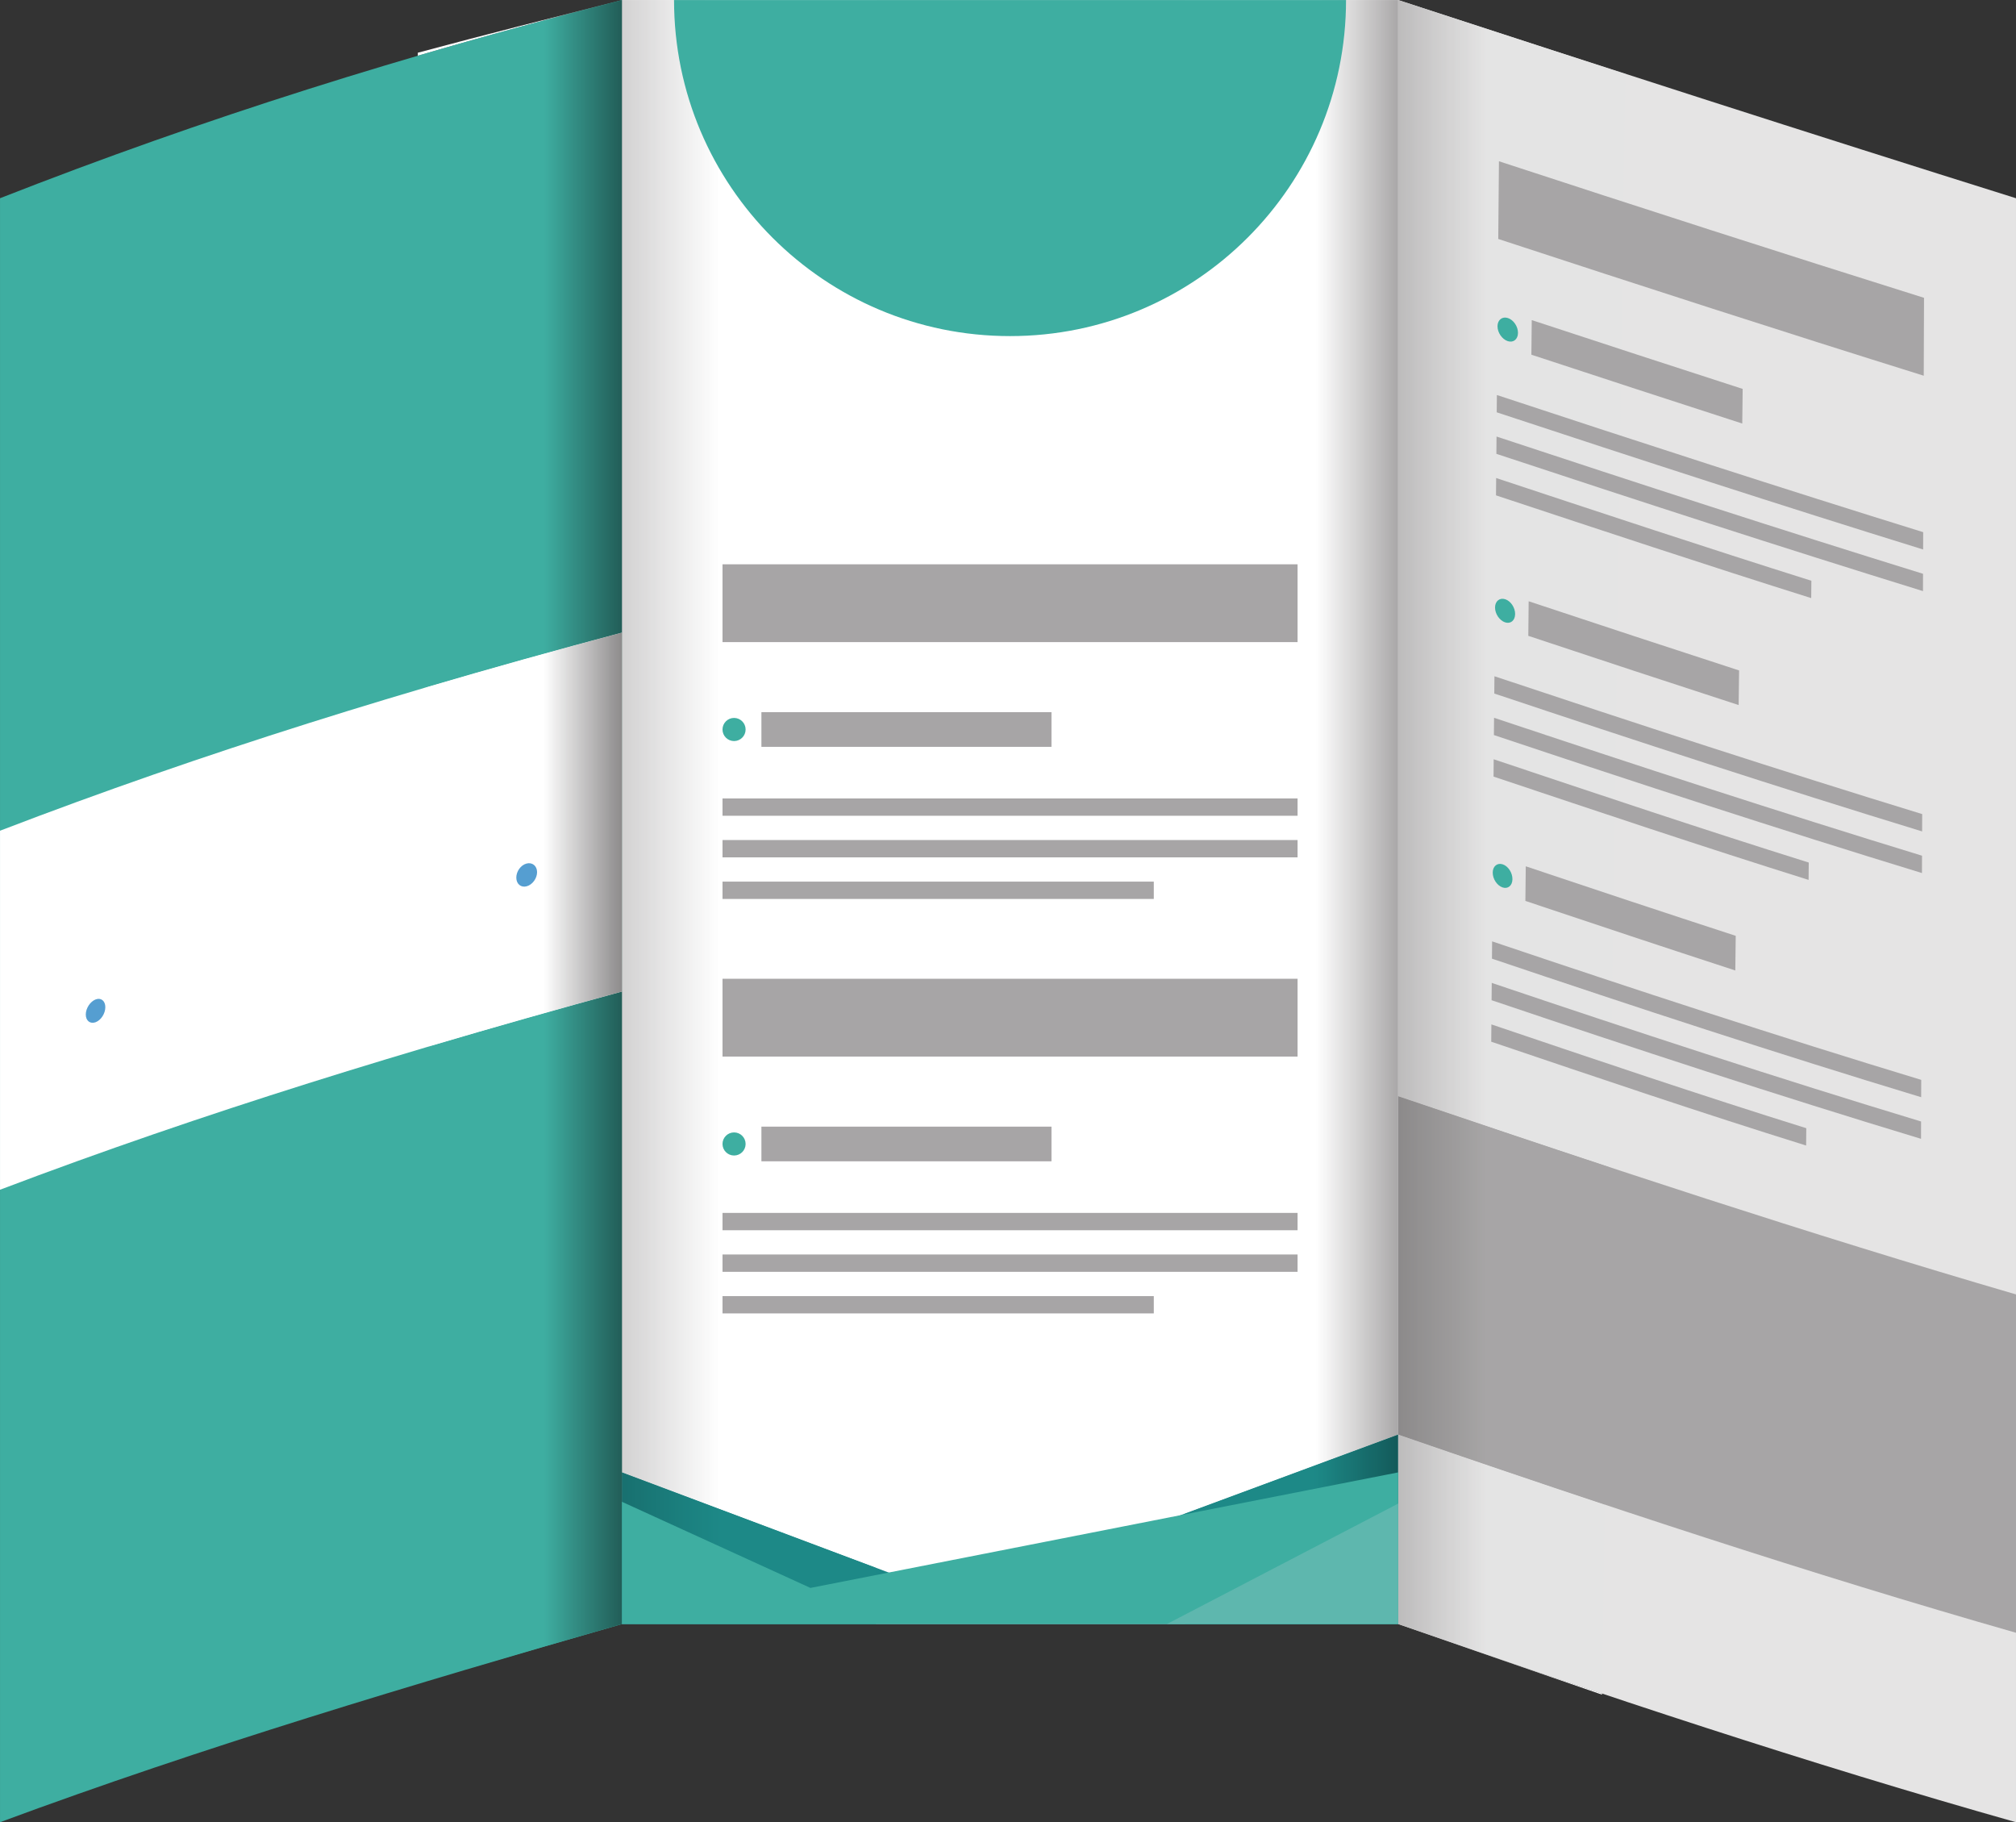 <?xml version="1.0" encoding="UTF-8"?><svg xmlns="http://www.w3.org/2000/svg" xmlns:xlink="http://www.w3.org/1999/xlink" height="1586.3" preserveAspectRatio="xMidYMid meet" version="1.0" viewBox="183.0 267.5 1755.3 1586.3" width="1755.3" zoomAndPan="magnify"><rect x="183.0" y="267.5" width="1755.3" height="1586.3" fill="#333333" stroke="none"/><defs><clipPath id="a"><path d="M 1214 267 L 1401 267 L 1401 1586 L 1214 1586 Z M 1214 267"/></clipPath><clipPath id="b"><path d="M 1214.852 1585.051 L 1214.852 267.539 L 1400.398 267.539 L 1400.398 1516.328 L 1214.852 1585.051"/></clipPath><clipPath id="c"><path d="M 1214.859 1585.047 L 1214.859 267.531 L 1400.406 267.531 L 1400.406 1516.328 L 1214.859 1585.047"/></clipPath><clipPath id="e"><path d="M 1214 1516 L 1401 1516 L 1401 1682 L 1214 1682 Z M 1214 1516"/></clipPath><clipPath id="f"><path d="M 1400.398 1681.262 L 1214.852 1681.262 L 1214.852 1585.051 L 1400.398 1516.328 L 1400.398 1681.262"/></clipPath><clipPath id="g"><path d="M 1400.398 1681.262 L 1214.852 1681.262 L 1214.852 1585.051 L 1400.398 1516.328 L 1400.398 1681.262"/></clipPath><clipPath id="i"><path d="M 724 267 L 946 267 L 946 1633 L 724 1633 Z M 724 267"/></clipPath><clipPath id="j"><path d="M 945.57 1632.238 L 724.676 1549.32 C 724.676 1122.051 724.676 694.801 724.676 267.539 L 945.57 267.539 L 945.57 1632.238"/></clipPath><clipPath id="k"><path d="M 945.574 1632.238 L 724.68 1549.316 C 724.68 1122.047 724.68 694.801 724.68 267.531 L 945.574 267.531 L 945.574 1632.238"/></clipPath><clipPath id="m"><path d="M 724 1549 L 946 1549 L 946 1682 L 724 1682 Z M 724 1549"/></clipPath><clipPath id="n"><path d="M 945.57 1681.262 L 724.676 1681.262 C 724.676 1637.281 724.676 1593.289 724.676 1549.32 L 945.57 1632.238 L 945.57 1681.262"/></clipPath><clipPath id="o"><path d="M 945.57 1681.262 L 724.676 1681.262 C 724.676 1637.281 724.676 1593.289 724.676 1549.32 L 945.57 1632.238 L 945.57 1681.262"/></clipPath><clipPath id="q"><path d="M 1400 267 L 1578 267 L 1578 1743 L 1400 1743 Z M 1400 267"/></clipPath><clipPath id="r"><path d="M 1577.852 1742.719 C 1520.262 1722.941 1462.762 1702.898 1405.23 1682.93 C 1462.75 1702.879 1520.262 1722.57 1577.859 1741.801 C 1577.859 1742.109 1577.859 1742.398 1577.852 1742.719 M 1405.352 269.16 C 1403.699 268.621 1402.051 268.078 1400.398 267.539 C 1402.051 268.078 1403.699 268.621 1405.352 269.16"/></clipPath><clipPath id="s"><path d="M 1577.855 1742.719 C 1520.266 1722.938 1462.766 1702.898 1405.23 1682.93 C 1462.754 1702.879 1520.266 1722.566 1577.867 1741.801 C 1577.867 1742.109 1577.867 1742.398 1577.855 1742.719 M 1405.355 269.148 C 1403.707 268.613 1402.059 268.066 1400.406 267.531 C 1402.059 268.066 1403.707 268.613 1405.355 269.148"/></clipPath><clipPath id="u"><path d="M 1400 267 L 1599 267 L 1599 1742 L 1400 1742 Z M 1400 267"/></clipPath><clipPath id="v"><path d="M 1577.859 1741.801 C 1520.262 1722.57 1462.75 1702.879 1405.23 1682.93 C 1403.621 1682.379 1402.012 1681.82 1400.398 1681.262 C 1400.398 1626.289 1400.398 1571.289 1400.398 1516.328 C 1460.32 1536.949 1520.219 1557.34 1580.238 1577.281 C 1579.449 1632.102 1578.66 1686.969 1577.859 1741.801 M 1584.461 1283.539 C 1523.051 1263.27 1461.719 1242.629 1400.398 1221.801 C 1400.398 903.719 1400.398 585.621 1400.398 267.539 C 1402.051 268.078 1403.699 268.621 1405.352 269.16 C 1469.609 290.121 1533.859 311.09 1598.148 331.961 C 1593.578 649.148 1589.02 966.352 1584.461 1283.539"/></clipPath><clipPath id="w"><path d="M 1577.867 1741.801 C 1520.266 1722.566 1462.754 1702.879 1405.23 1682.93 C 1403.629 1682.379 1402.012 1681.82 1400.406 1681.258 C 1400.406 1626.289 1400.406 1571.289 1400.406 1516.328 C 1460.332 1536.949 1520.23 1557.336 1580.246 1577.277 C 1579.461 1632.098 1578.664 1686.969 1577.867 1741.801 M 1584.465 1283.539 C 1523.051 1263.266 1461.73 1242.629 1400.406 1221.797 C 1400.406 903.719 1400.406 585.613 1400.406 267.531 C 1402.059 268.066 1403.707 268.613 1405.355 269.148 C 1469.613 290.105 1533.859 311.086 1598.152 331.949 C 1593.59 649.145 1589.027 966.348 1584.465 1283.539"/></clipPath><clipPath id="y"><path d="M 1400 1221 L 1585 1221 L 1585 1578 L 1400 1578 Z M 1400 1221"/></clipPath><clipPath id="z"><path d="M 1580.238 1577.281 C 1520.219 1557.34 1460.32 1536.949 1400.398 1516.328 C 1400.398 1418.129 1400.398 1319.988 1400.398 1221.801 C 1461.719 1242.629 1523.051 1263.27 1584.461 1283.539 C 1583.059 1381.469 1581.648 1479.352 1580.238 1577.281"/></clipPath><clipPath id="A"><path d="M 1580.238 1577.281 C 1520.219 1557.34 1460.32 1536.949 1400.398 1516.328 C 1400.398 1418.129 1400.398 1319.988 1400.398 1221.801 C 1461.719 1242.629 1523.051 1263.27 1584.461 1283.539 C 1583.059 1381.469 1581.648 1479.352 1580.238 1577.281"/></clipPath><clipPath id="C"><path d="M 546 267 L 725 267 L 725 1689 L 546 1689 Z M 546 267"/></clipPath><clipPath id="D"><path d="M 698.801 1688.73 C 707.352 1686.25 715.902 1683.781 724.457 1681.309 C 724.457 1497.781 724.449 1314.262 724.445 1130.73 C 724.445 1122.789 724.441 1114.859 724.441 1106.93 C 724.441 1058.148 724.438 1009.391 724.438 960.609 C 724.438 913.129 724.438 865.672 724.438 818.191 C 724.426 634.672 724.418 451.141 724.418 267.609 C 664.391 282.828 605.312 298.891 546.828 316.02 C 546.816 315.129 546.805 314.281 546.793 313.391 C 605.859 297.5 665.168 282.59 724.465 267.59 L 724.465 1681.262 L 724.676 1681.262 C 716.051 1683.75 707.43 1686.238 698.801 1688.73"/></clipPath><clipPath id="E"><path d="M 698.801 1688.73 C 707.348 1686.25 715.898 1683.781 724.453 1681.312 C 724.453 1497.781 724.449 1314.262 724.441 1130.73 C 724.441 1122.793 724.441 1114.863 724.441 1106.934 C 724.438 1058.152 724.438 1009.395 724.434 960.609 C 724.434 913.133 724.434 865.672 724.434 818.195 C 724.422 634.668 724.414 451.137 724.414 267.609 C 664.387 282.832 605.309 298.895 546.828 316.027 C 546.812 315.129 546.805 314.289 546.793 313.391 C 605.859 297.508 665.164 282.605 724.465 267.598 L 724.465 1681.262 L 724.676 1681.262 C 716.051 1683.75 707.426 1686.242 698.801 1688.73"/></clipPath><clipPath id="G"><path d="M 724 267 L 725 267 L 725 1682 L 724 1682 Z M 724 267"/></clipPath><clipPath id="H"><path d="M 724.465 1681.262 L 724.465 267.59 C 724.535 267.57 724.605 267.559 724.676 267.539 L 724.676 1549.32 L 724.465 1549.238 L 724.465 1681.262"/></clipPath><clipPath id="I"><path d="M 724.469 1681.258 L 724.469 267.59 C 724.535 267.566 724.609 267.555 724.68 267.531 L 724.68 1549.316 L 724.469 1549.238 L 724.469 1681.258"/></clipPath><clipPath id="K"><path d="M 724 1549 L 725 1549 L 725 1682 L 724 1682 Z M 724 1549"/></clipPath><clipPath id="L"><path d="M 724.676 1681.262 L 724.465 1681.262 L 724.465 1549.238 L 724.676 1549.32 L 724.676 1681.262"/></clipPath><clipPath id="M"><path d="M 724.676 1681.262 L 724.465 1681.262 L 724.465 1549.238 L 724.676 1549.32 L 724.676 1681.262"/></clipPath><clipPath id="O"><path d="M 546 267 L 725 267 L 725 1728 L 546 1728 Z M 546 267"/></clipPath><clipPath id="P"><path d="M 565.277 1727.191 C 562.852 1544.141 560.453 1361.051 558.066 1177.988 C 613.188 1161.68 668.605 1146.012 724.445 1130.73 C 724.449 1314.262 724.457 1497.781 724.457 1681.309 C 715.902 1683.781 707.352 1686.25 698.801 1688.73 C 654.301 1701.578 609.785 1714.379 565.277 1727.191 M 724.441 1106.93 C 724.438 1058.16 724.438 1009.379 724.438 960.609 C 724.438 1009.391 724.441 1058.148 724.441 1106.93 M 553.996 865.859 C 551.613 682.602 549.227 499.281 546.828 316.02 C 605.312 298.891 664.391 282.828 724.418 267.609 C 724.418 451.141 724.426 634.672 724.43 818.199 C 667.109 833.441 610.348 849.25 553.996 865.859"/></clipPath><clipPath id="Q"><path d="M 565.277 1727.188 C 562.855 1544.137 560.453 1361.047 558.066 1177.988 C 613.188 1161.676 668.609 1146.008 724.449 1130.727 C 724.453 1314.258 724.461 1497.777 724.461 1681.309 C 715.902 1683.777 707.352 1686.25 698.805 1688.73 C 654.305 1701.578 609.789 1714.379 565.277 1727.188 M 724.445 1106.926 C 724.441 1058.156 724.441 1009.375 724.441 960.598 C 724.441 1009.387 724.445 1058.145 724.445 1106.926 M 554 865.852 C 551.613 682.598 549.23 499.273 546.832 316.016 C 605.312 298.883 664.391 282.82 724.422 267.598 C 724.422 451.125 724.426 634.668 724.434 818.195 C 667.109 833.441 610.352 849.242 554 865.852"/></clipPath><clipPath id="S"><path d="M 553 818 L 725 818 L 725 1178 L 553 1178 Z M 553 818"/></clipPath><clipPath id="T"><path d="M 558.066 1177.988 C 556.707 1073.922 555.352 969.922 553.996 865.859 C 610.348 849.25 667.109 833.441 724.438 818.191 C 724.438 865.672 724.438 913.129 724.438 960.609 C 724.438 1009.379 724.438 1058.16 724.441 1106.93 C 724.441 1114.859 724.445 1122.789 724.445 1130.73 C 668.605 1146.012 613.188 1161.68 558.066 1177.988"/></clipPath><clipPath id="U"><path d="M 558.066 1177.988 C 556.707 1073.922 555.352 969.922 553.996 865.859 C 610.348 849.25 667.109 833.441 724.438 818.191 C 724.438 865.672 724.438 913.129 724.438 960.609 C 724.438 1009.379 724.438 1058.16 724.441 1106.93 C 724.441 1114.859 724.445 1122.789 724.445 1130.73 C 668.605 1146.012 613.188 1161.68 558.066 1177.988"/></clipPath><linearGradient gradientTransform="matrix(-185.551 0 0 220.894 1400.4 974.4)" gradientUnits="userSpaceOnUse" id="d" x1="0" x2="1" xlink:actuate="onLoad" xlink:show="other" xlink:type="simple" xmlns:xlink="http://www.w3.org/1999/xlink" y1="0" y2="0"><stop offset="0" stop-color="#aaa8a8"/><stop offset=".004" stop-color="#aaa9a9"/><stop offset=".008" stop-color="#aba9aa"/><stop offset=".012" stop-color="#acaaab"/><stop offset=".016" stop-color="#adabac"/><stop offset=".02" stop-color="#aeacac"/><stop offset=".023" stop-color="#aeadad"/><stop offset=".027" stop-color="#afaeae"/><stop offset=".031" stop-color="#b0aeaf"/><stop offset=".035" stop-color="#b1b0b0"/><stop offset=".039" stop-color="#b2b1b1"/><stop offset=".043" stop-color="#b3b1b2"/><stop offset=".047" stop-color="#b4b2b3"/><stop offset=".051" stop-color="#b5b3b4"/><stop offset=".055" stop-color="#b6b4b5"/><stop offset=".059" stop-color="#b6b5b5"/><stop offset=".063" stop-color="#b7b6b6"/><stop offset=".066" stop-color="#b8b7b7"/><stop offset=".07" stop-color="#b9b7b8"/><stop offset=".074" stop-color="#bab8b9"/><stop offset=".078" stop-color="#bab9ba"/><stop offset=".082" stop-color="#bcbabb"/><stop offset=".086" stop-color="#bdbbbc"/><stop offset=".09" stop-color="#bdbcbc"/><stop offset=".094" stop-color="#bebdbd"/><stop offset=".098" stop-color="#bfbebe"/><stop offset=".102" stop-color="#c0bfbf"/><stop offset=".105" stop-color="#c1bfc0"/><stop offset=".109" stop-color="#c2c0c1"/><stop offset=".113" stop-color="#c3c1c2"/><stop offset=".117" stop-color="#c4c3c3"/><stop offset=".121" stop-color="#c4c3c4"/><stop offset=".125" stop-color="#c5c4c4"/><stop offset=".129" stop-color="#c6c5c5"/><stop offset=".133" stop-color="#c7c6c6"/><stop offset=".137" stop-color="#c8c7c7"/><stop offset=".141" stop-color="#c9c8c8"/><stop offset=".145" stop-color="#c9c8c9"/><stop offset=".148" stop-color="#cac9c9"/><stop offset=".152" stop-color="#cbcaca"/><stop offset=".156" stop-color="#cccbcc"/><stop offset=".16" stop-color="#cdcccc"/><stop offset=".164" stop-color="#cecdcd"/><stop offset=".168" stop-color="#cfcece"/><stop offset=".172" stop-color="#d0cfcf"/><stop offset=".176" stop-color="#d0d0d0"/><stop offset=".18" stop-color="#d1d0d0"/><stop offset=".184" stop-color="#d2d1d1"/><stop offset=".188" stop-color="#d3d2d2"/><stop offset=".191" stop-color="#d4d3d3"/><stop offset=".195" stop-color="#d5d4d4"/><stop offset=".199" stop-color="#d6d5d5"/><stop offset=".203" stop-color="#d7d6d6"/><stop offset=".207" stop-color="#d7d7d7"/><stop offset=".211" stop-color="#d8d7d8"/><stop offset=".215" stop-color="#d9d8d8"/><stop offset=".219" stop-color="#dad9d9"/><stop offset=".223" stop-color="#dbdada"/><stop offset=".227" stop-color="#dcdbdb"/><stop offset=".23" stop-color="#dddcdc"/><stop offset=".234" stop-color="#dedddd"/><stop offset=".238" stop-color="#dedede"/><stop offset=".242" stop-color="#dfdfdf"/><stop offset=".246" stop-color="#e0dfe0"/><stop offset=".25" stop-color="#e1e0e0"/><stop offset=".254" stop-color="#e2e1e1"/><stop offset=".258" stop-color="#e3e2e2"/><stop offset=".262" stop-color="#e3e3e3"/><stop offset=".266" stop-color="#e4e4e4"/><stop offset=".27" stop-color="#e5e5e5"/><stop offset=".273" stop-color="#e6e6e6"/><stop offset=".277" stop-color="#e7e7e7"/><stop offset=".281" stop-color="#e8e7e7"/><stop offset=".285" stop-color="#e9e8e8"/><stop offset=".289" stop-color="#eae9e9"/><stop offset=".293" stop-color="#eaeaea"/><stop offset=".297" stop-color="#ebebeb"/><stop offset=".301" stop-color="#ececec"/><stop offset=".305" stop-color="#edeced"/><stop offset=".309" stop-color="#eeedee"/><stop offset=".313" stop-color="#efefef"/><stop offset=".316" stop-color="#f0eff0"/><stop offset=".32" stop-color="#f1f0f0"/><stop offset=".324" stop-color="#f2f1f1"/><stop offset=".328" stop-color="#f2f2f2"/><stop offset=".332" stop-color="#f3f3f3"/><stop offset=".336" stop-color="#f4f4f4"/><stop offset=".34" stop-color="#f5f5f5"/><stop offset=".344" stop-color="#f6f6f6"/><stop offset=".348" stop-color="#f7f7f7"/><stop offset=".352" stop-color="#f8f8f8"/><stop offset=".355" stop-color="#f9f8f8"/><stop offset=".359" stop-color="#f9f9f9"/><stop offset=".363" stop-color="#fafafa"/><stop offset=".367" stop-color="#fbfbfb"/><stop offset=".371" stop-color="#fcfcfc"/><stop offset=".375" stop-color="#fdfdfd"/><stop offset=".379" stop-color="#fefefe"/><stop offset=".383" stop-color="#fefefe"/><stop offset=".391" stop-color="#fff"/><stop offset=".406" stop-color="#fff"/><stop offset=".438" stop-color="#fff"/><stop offset=".5" stop-color="#fff"/><stop offset="1" stop-color="#fff"/></linearGradient><linearGradient gradientTransform="matrix(-185.551 0 0 220.894 1400.4 974.4)" gradientUnits="userSpaceOnUse" id="h" x1="0" x2="1" xlink:actuate="onLoad" xlink:show="other" xlink:type="simple" xmlns:xlink="http://www.w3.org/1999/xlink" y1="0" y2="0"><stop offset="0" stop-color="#135a5a"/><stop offset=".004" stop-color="#135a5a"/><stop offset=".008" stop-color="#135b5b"/><stop offset=".012" stop-color="#135b5b"/><stop offset=".016" stop-color="#135c5b"/><stop offset=".02" stop-color="#145c5c"/><stop offset=".023" stop-color="#145d5d"/><stop offset=".031" stop-color="#145d5d"/><stop offset=".035" stop-color="#145e5e"/><stop offset=".039" stop-color="#145f5e"/><stop offset=".043" stop-color="#145f5f"/><stop offset=".047" stop-color="#145f5f"/><stop offset=".051" stop-color="#146060"/><stop offset=".055" stop-color="#156060"/><stop offset=".059" stop-color="#156161"/><stop offset=".063" stop-color="#156161"/><stop offset=".066" stop-color="#156261"/><stop offset=".07" stop-color="#156262"/><stop offset=".074" stop-color="#156362"/><stop offset=".078" stop-color="#156363"/><stop offset=".082" stop-color="#156463"/><stop offset=".086" stop-color="#156464"/><stop offset=".09" stop-color="#156564"/><stop offset=".094" stop-color="#156565"/><stop offset=".098" stop-color="#166665"/><stop offset=".102" stop-color="#166666"/><stop offset=".105" stop-color="#166766"/><stop offset=".109" stop-color="#166766"/><stop offset=".113" stop-color="#166867"/><stop offset=".117" stop-color="#166868"/><stop offset=".121" stop-color="#166968"/><stop offset=".125" stop-color="#166968"/><stop offset=".129" stop-color="#166969"/><stop offset=".133" stop-color="#166a69"/><stop offset=".137" stop-color="#176a6a"/><stop offset=".141" stop-color="#176b6a"/><stop offset=".148" stop-color="#176b6b"/><stop offset=".152" stop-color="#176c6b"/><stop offset=".156" stop-color="#176d6c"/><stop offset=".164" stop-color="#176d6c"/><stop offset=".168" stop-color="#176e6d"/><stop offset=".172" stop-color="#176f6e"/><stop offset=".176" stop-color="#186f6e"/><stop offset=".18" stop-color="#18706f"/><stop offset=".184" stop-color="#18706f"/><stop offset=".188" stop-color="#18706f"/><stop offset=".191" stop-color="#187170"/><stop offset=".195" stop-color="#187271"/><stop offset=".199" stop-color="#187271"/><stop offset=".203" stop-color="#187271"/><stop offset=".207" stop-color="#187372"/><stop offset=".211" stop-color="#187372"/><stop offset=".215" stop-color="#197473"/><stop offset=".219" stop-color="#197473"/><stop offset=".223" stop-color="#197574"/><stop offset=".227" stop-color="#197574"/><stop offset=".23" stop-color="#197675"/><stop offset=".234" stop-color="#197775"/><stop offset=".238" stop-color="#197776"/><stop offset=".242" stop-color="#197776"/><stop offset=".246" stop-color="#197877"/><stop offset=".25" stop-color="#197877"/><stop offset=".254" stop-color="#1a7977"/><stop offset=".258" stop-color="#1a7978"/><stop offset=".266" stop-color="#1a7a78"/><stop offset=".27" stop-color="#1a7b79"/><stop offset=".273" stop-color="#1a7b7a"/><stop offset=".281" stop-color="#1a7c7a"/><stop offset=".285" stop-color="#1a7c7b"/><stop offset=".289" stop-color="#1a7d7c"/><stop offset=".293" stop-color="#1a7d7c"/><stop offset=".297" stop-color="#1b7e7c"/><stop offset=".301" stop-color="#1b7e7d"/><stop offset=".305" stop-color="#1b7f7d"/><stop offset=".309" stop-color="#1b7f7e"/><stop offset=".313" stop-color="#1b807e"/><stop offset=".316" stop-color="#1b807f"/><stop offset=".32" stop-color="#1b817f"/><stop offset=".324" stop-color="#1b8180"/><stop offset=".328" stop-color="#1b8280"/><stop offset=".332" stop-color="#1b8281"/><stop offset=".336" stop-color="#1c8381"/><stop offset=".34" stop-color="#1c8382"/><stop offset=".344" stop-color="#1c8482"/><stop offset=".348" stop-color="#1c8483"/><stop offset=".352" stop-color="#1c8583"/><stop offset=".355" stop-color="#1c8584"/><stop offset=".359" stop-color="#1c8684"/><stop offset=".363" stop-color="#1c8684"/><stop offset=".367" stop-color="#1c8685"/><stop offset=".371" stop-color="#1c8785"/><stop offset=".375" stop-color="#1d8786"/><stop offset=".379" stop-color="#1d8886"/><stop offset=".383" stop-color="#1d8886"/><stop offset=".391" stop-color="#1d8887"/><stop offset=".406" stop-color="#1d8987"/><stop offset=".438" stop-color="#1d8987"/><stop offset=".5" stop-color="#1d8987"/><stop offset="1" stop-color="#1d8987"/></linearGradient><linearGradient gradientTransform="translate(724.676 974.4) scale(220.895)" gradientUnits="userSpaceOnUse" id="l" x1="0" x2="1" xlink:actuate="onLoad" xlink:show="other" xlink:type="simple" xmlns:xlink="http://www.w3.org/1999/xlink" y1="0" y2="0"><stop offset="0" stop-color="#d2d1d2"/><stop offset=".004" stop-color="#d3d2d2"/><stop offset=".008" stop-color="#d3d2d3"/><stop offset=".012" stop-color="#d4d3d3"/><stop offset=".016" stop-color="#d4d4d4"/><stop offset=".023" stop-color="#d5d4d4"/><stop offset=".027" stop-color="#d5d4d5"/><stop offset=".031" stop-color="#d6d5d5"/><stop offset=".035" stop-color="#d6d6d6"/><stop offset=".039" stop-color="#d7d6d6"/><stop offset=".043" stop-color="#d7d7d7"/><stop offset=".047" stop-color="#d8d7d7"/><stop offset=".051" stop-color="#d8d8d8"/><stop offset=".055" stop-color="#d9d8d8"/><stop offset=".063" stop-color="#d9d8d9"/><stop offset=".066" stop-color="#dad9d9"/><stop offset=".07" stop-color="#dadada"/><stop offset=".074" stop-color="#dbdada"/><stop offset=".078" stop-color="#dbdbdb"/><stop offset=".082" stop-color="#dcdbdc"/><stop offset=".086" stop-color="#dddcdc"/><stop offset=".094" stop-color="#dddcdc"/><stop offset=".102" stop-color="#dedddd"/><stop offset=".105" stop-color="#dedede"/><stop offset=".109" stop-color="#dfdedf"/><stop offset=".113" stop-color="#e0dfdf"/><stop offset=".117" stop-color="#e0e0e0"/><stop offset=".125" stop-color="#e0e0e0"/><stop offset=".133" stop-color="#e1e1e1"/><stop offset=".137" stop-color="#e2e1e2"/><stop offset=".141" stop-color="#e3e2e2"/><stop offset=".145" stop-color="#e3e3e3"/><stop offset=".148" stop-color="#e4e3e3"/><stop offset=".152" stop-color="#e4e4e4"/><stop offset=".156" stop-color="#e5e4e4"/><stop offset=".164" stop-color="#e5e4e5"/><stop offset=".168" stop-color="#e6e5e5"/><stop offset=".172" stop-color="#e6e6e6"/><stop offset=".176" stop-color="#e7e6e6"/><stop offset=".18" stop-color="#e7e7e7"/><stop offset=".184" stop-color="#e8e7e7"/><stop offset=".188" stop-color="#e8e8e8"/><stop offset=".191" stop-color="#e9e8e9"/><stop offset=".195" stop-color="#e9e9e9"/><stop offset=".203" stop-color="#eae9e9"/><stop offset=".207" stop-color="#eaeaea"/><stop offset=".211" stop-color="#ebeaea"/><stop offset=".215" stop-color="#ebebeb"/><stop offset=".219" stop-color="#ecebec"/><stop offset=".223" stop-color="#ececec"/><stop offset=".227" stop-color="#ededed"/><stop offset=".234" stop-color="#ededed"/><stop offset=".238" stop-color="#eeedee"/><stop offset=".242" stop-color="#eee"/><stop offset=".246" stop-color="#efefef"/><stop offset=".25" stop-color="#efefef"/><stop offset=".254" stop-color="#f0f0f0"/><stop offset=".258" stop-color="#f0f0f0"/><stop offset=".266" stop-color="#f1f1f1"/><stop offset=".273" stop-color="#f2f1f1"/><stop offset=".277" stop-color="#f2f2f2"/><stop offset=".281" stop-color="#f3f3f3"/><stop offset=".285" stop-color="#f3f3f3"/><stop offset=".289" stop-color="#f4f4f4"/><stop offset=".297" stop-color="#f4f4f4"/><stop offset=".305" stop-color="#f5f5f5"/><stop offset=".309" stop-color="#f6f6f6"/><stop offset=".313" stop-color="#f6f6f6"/><stop offset=".316" stop-color="#f7f7f7"/><stop offset=".32" stop-color="#f8f7f7"/><stop offset=".324" stop-color="#f8f8f8"/><stop offset=".328" stop-color="#f9f9f9"/><stop offset=".336" stop-color="#f9f9f9"/><stop offset=".34" stop-color="#f9f9f9"/><stop offset=".344" stop-color="#fafafa"/><stop offset=".348" stop-color="#fbfbfb"/><stop offset=".352" stop-color="#fbfbfb"/><stop offset=".355" stop-color="#fcfcfc"/><stop offset=".359" stop-color="#fcfcfc"/><stop offset=".363" stop-color="#fdfdfd"/><stop offset=".367" stop-color="#fdfdfd"/><stop offset=".375" stop-color="#fdfdfd"/><stop offset=".379" stop-color="#fefefe"/><stop offset=".383" stop-color="#fff"/><stop offset=".391" stop-color="#fff"/><stop offset=".406" stop-color="#fff"/><stop offset=".438" stop-color="#fff"/><stop offset=".5" stop-color="#fff"/><stop offset="1" stop-color="#fff"/></linearGradient><linearGradient gradientTransform="translate(724.676 974.4) scale(220.895)" gradientUnits="userSpaceOnUse" id="p" x1="0" x2="1" xlink:actuate="onLoad" xlink:show="other" xlink:type="simple" xmlns:xlink="http://www.w3.org/1999/xlink" y1="0" y2="0"><stop offset="0" stop-color="#18706f"/><stop offset=".004" stop-color="#18706f"/><stop offset=".008" stop-color="#187170"/><stop offset=".012" stop-color="#187170"/><stop offset=".016" stop-color="#187170"/><stop offset=".023" stop-color="#187171"/><stop offset=".027" stop-color="#187271"/><stop offset=".031" stop-color="#187271"/><stop offset=".039" stop-color="#187271"/><stop offset=".043" stop-color="#187372"/><stop offset=".047" stop-color="#187372"/><stop offset=".051" stop-color="#187473"/><stop offset=".055" stop-color="#197473"/><stop offset=".063" stop-color="#197473"/><stop offset=".07" stop-color="#197473"/><stop offset=".078" stop-color="#197574"/><stop offset=".082" stop-color="#197574"/><stop offset=".086" stop-color="#197675"/><stop offset=".094" stop-color="#197675"/><stop offset=".102" stop-color="#197775"/><stop offset=".109" stop-color="#197776"/><stop offset=".113" stop-color="#197776"/><stop offset=".117" stop-color="#197876"/><stop offset=".125" stop-color="#197877"/><stop offset=".133" stop-color="#197877"/><stop offset=".137" stop-color="#1a7978"/><stop offset=".141" stop-color="#1a7978"/><stop offset=".148" stop-color="#1a7978"/><stop offset=".152" stop-color="#1a7a79"/><stop offset=".156" stop-color="#1a7a79"/><stop offset=".164" stop-color="#1a7a79"/><stop offset=".168" stop-color="#1a7b7a"/><stop offset=".172" stop-color="#1a7b7a"/><stop offset=".18" stop-color="#1a7b7a"/><stop offset=".188" stop-color="#1a7c7b"/><stop offset=".191" stop-color="#1a7c7b"/><stop offset=".195" stop-color="#1a7d7b"/><stop offset=".203" stop-color="#1a7d7c"/><stop offset=".207" stop-color="#1a7d7c"/><stop offset=".211" stop-color="#1b7e7c"/><stop offset=".219" stop-color="#1b7e7c"/><stop offset=".223" stop-color="#1b7e7d"/><stop offset=".227" stop-color="#1b7f7d"/><stop offset=".234" stop-color="#1b7f7d"/><stop offset=".238" stop-color="#1b7f7e"/><stop offset=".242" stop-color="#1b807e"/><stop offset=".246" stop-color="#1b807e"/><stop offset=".25" stop-color="#1b807f"/><stop offset=".258" stop-color="#1b807f"/><stop offset=".266" stop-color="#1b817f"/><stop offset=".273" stop-color="#1b8180"/><stop offset=".277" stop-color="#1b8280"/><stop offset=".281" stop-color="#1b8281"/><stop offset=".297" stop-color="#1c8281"/><stop offset=".305" stop-color="#1c8381"/><stop offset=".309" stop-color="#1c8482"/><stop offset=".313" stop-color="#1c8482"/><stop offset=".316" stop-color="#1c8483"/><stop offset=".32" stop-color="#1c8583"/><stop offset=".328" stop-color="#1c8583"/><stop offset=".336" stop-color="#1c8583"/><stop offset=".34" stop-color="#1c8584"/><stop offset=".344" stop-color="#1c8684"/><stop offset=".348" stop-color="#1c8685"/><stop offset=".352" stop-color="#1c8785"/><stop offset=".355" stop-color="#1c8785"/><stop offset=".359" stop-color="#1d8786"/><stop offset=".375" stop-color="#1d8786"/><stop offset=".379" stop-color="#1d8886"/><stop offset=".383" stop-color="#1d8887"/><stop offset=".391" stop-color="#1d8987"/><stop offset=".406" stop-color="#1d8987"/><stop offset=".438" stop-color="#1d8987"/><stop offset=".5" stop-color="#1d8987"/><stop offset="1" stop-color="#1d8987"/></linearGradient><linearGradient gradientTransform="translate(1400.4 1005.13) scale(197.754)" gradientUnits="userSpaceOnUse" id="t" x1="0" x2=".897" xlink:actuate="onLoad" xlink:show="other" xlink:type="simple" xmlns:xlink="http://www.w3.org/1999/xlink" y1="0" y2="0"><stop offset="0" stop-color="#d2d1d2"/><stop offset=".004" stop-color="#d3d2d2"/><stop offset=".008" stop-color="#d3d2d3"/><stop offset=".012" stop-color="#d4d3d3"/><stop offset=".016" stop-color="#d4d3d4"/><stop offset=".023" stop-color="#d4d4d4"/><stop offset=".031" stop-color="#d5d4d4"/><stop offset=".035" stop-color="#d6d5d5"/><stop offset=".039" stop-color="#d6d5d6"/><stop offset=".043" stop-color="#d7d6d6"/><stop offset=".047" stop-color="#d7d6d7"/><stop offset=".051" stop-color="#d8d7d7"/><stop offset=".055" stop-color="#d8d8d8"/><stop offset=".063" stop-color="#d9d8d8"/><stop offset=".07" stop-color="#d9d8d9"/><stop offset=".074" stop-color="#dad9d9"/><stop offset=".078" stop-color="#dadada"/><stop offset=".082" stop-color="#dbdada"/><stop offset=".086" stop-color="#dbdbdb"/><stop offset=".09" stop-color="#dcdbdb"/><stop offset=".094" stop-color="#dcdcdc"/><stop offset=".098" stop-color="#dddcdc"/><stop offset=".102" stop-color="#ddd"/><stop offset=".109" stop-color="#ddd"/><stop offset=".113" stop-color="#dedddd"/><stop offset=".117" stop-color="#dedede"/><stop offset=".121" stop-color="#dfdede"/><stop offset=".125" stop-color="#dfdfdf"/><stop offset=".129" stop-color="#e0dfdf"/><stop offset=".133" stop-color="#e0e0e0"/><stop offset=".141" stop-color="#e1e0e0"/><stop offset=".148" stop-color="#e1e1e1"/><stop offset=".152" stop-color="#e2e1e2"/><stop offset=".156" stop-color="#e2e2e2"/><stop offset=".16" stop-color="#e3e2e3"/><stop offset=".164" stop-color="#e3e3e3"/><stop offset=".168" stop-color="#e4e3e4"/><stop offset=".172" stop-color="#e4e4e4"/><stop offset=".18" stop-color="#e5e4e4"/><stop offset=".188" stop-color="#e5e5e5"/><stop offset=".191" stop-color="#e6e6e6"/><stop offset=".195" stop-color="#e7e6e6"/><stop offset=".199" stop-color="#e7e7e7"/><stop offset=".203" stop-color="#e8e7e7"/><stop offset=".207" stop-color="#e8e8e8"/><stop offset=".211" stop-color="#e9e8e8"/><stop offset=".215" stop-color="#e9e9e9"/><stop offset=".219" stop-color="#e9e9e9"/><stop offset=".227" stop-color="#eae9e9"/><stop offset=".23" stop-color="#eaeaea"/><stop offset=".234" stop-color="#ebeaea"/><stop offset=".238" stop-color="#ebebeb"/><stop offset=".242" stop-color="#ecebeb"/><stop offset=".246" stop-color="#ececec"/><stop offset=".25" stop-color="#edecec"/><stop offset=".258" stop-color="#edeced"/><stop offset=".262" stop-color="#ededed"/><stop offset=".266" stop-color="#eeedee"/><stop offset=".27" stop-color="#eee"/><stop offset=".273" stop-color="#efeeef"/><stop offset=".277" stop-color="#efefef"/><stop offset=".281" stop-color="#f0eff0"/><stop offset=".285" stop-color="#f0f0f0"/><stop offset=".289" stop-color="#f1f0f1"/><stop offset=".297" stop-color="#f1f1f1"/><stop offset=".305" stop-color="#f2f1f1"/><stop offset=".309" stop-color="#f2f2f2"/><stop offset=".313" stop-color="#f3f3f3"/><stop offset=".316" stop-color="#f3f3f3"/><stop offset=".32" stop-color="#f4f4f4"/><stop offset=".328" stop-color="#f4f4f4"/><stop offset=".336" stop-color="#f5f5f5"/><stop offset=".34" stop-color="#f5f5f5"/><stop offset=".344" stop-color="#f6f6f6"/><stop offset=".348" stop-color="#f6f6f6"/><stop offset=".352" stop-color="#f7f7f7"/><stop offset=".355" stop-color="#f7f7f7"/><stop offset=".359" stop-color="#f8f8f8"/><stop offset=".363" stop-color="#f8f8f8"/><stop offset=".367" stop-color="#f9f9f9"/><stop offset=".375" stop-color="#f9f9f9"/><stop offset=".379" stop-color="#faf9f9"/><stop offset=".383" stop-color="#fafafa"/><stop offset=".387" stop-color="#fbfafa"/><stop offset=".391" stop-color="#fbfbfb"/><stop offset=".395" stop-color="#fbfbfb"/><stop offset=".398" stop-color="#fcfcfc"/><stop offset=".402" stop-color="#fcfcfc"/><stop offset=".406" stop-color="#fdfdfd"/><stop offset=".414" stop-color="#fdfdfd"/><stop offset=".422" stop-color="#fefefe"/><stop offset=".426" stop-color="#fff"/><stop offset=".43" stop-color="#fff"/><stop offset=".438" stop-color="#fff"/><stop offset=".5" stop-color="#fff"/><stop offset="1" stop-color="#fff"/></linearGradient><linearGradient gradientTransform="translate(1400.4 1005.13) scale(197.754)" gradientUnits="userSpaceOnUse" id="x" x1="0" x2="1" xlink:actuate="onLoad" xlink:show="other" xlink:type="simple" xmlns:xlink="http://www.w3.org/1999/xlink" y1="0" y2="0"><stop offset="0" stop-color="#bdbbbc"/><stop offset=".004" stop-color="#bdbcbc"/><stop offset=".008" stop-color="#bebcbd"/><stop offset=".012" stop-color="#bebdbd"/><stop offset=".016" stop-color="#bfbebe"/><stop offset=".023" stop-color="#bfbebe"/><stop offset=".027" stop-color="#c0bebf"/><stop offset=".031" stop-color="#c0bfbf"/><stop offset=".035" stop-color="#c1c0c0"/><stop offset=".039" stop-color="#c1c0c0"/><stop offset=".047" stop-color="#c1c0c1"/><stop offset=".055" stop-color="#c2c1c1"/><stop offset=".063" stop-color="#c3c2c2"/><stop offset=".066" stop-color="#c3c2c3"/><stop offset=".07" stop-color="#c4c3c3"/><stop offset=".074" stop-color="#c4c3c4"/><stop offset=".078" stop-color="#c5c4c4"/><stop offset=".082" stop-color="#c6c5c5"/><stop offset=".086" stop-color="#c6c5c5"/><stop offset=".094" stop-color="#c7c5c6"/><stop offset=".102" stop-color="#c7c6c6"/><stop offset=".109" stop-color="#c8c7c7"/><stop offset=".113" stop-color="#c8c7c8"/><stop offset=".117" stop-color="#c9c8c8"/><stop offset=".125" stop-color="#c9c8c8"/><stop offset=".133" stop-color="#cac9c9"/><stop offset=".137" stop-color="#cbcaca"/><stop offset=".141" stop-color="#cbcacb"/><stop offset=".145" stop-color="#cccbcb"/><stop offset=".148" stop-color="#cccbcc"/><stop offset=".152" stop-color="#cdcccc"/><stop offset=".156" stop-color="#cdcdcd"/><stop offset=".164" stop-color="#cecdcd"/><stop offset=".168" stop-color="#cecdce"/><stop offset=".172" stop-color="#cfcece"/><stop offset=".18" stop-color="#cfcece"/><stop offset=".184" stop-color="#d0cfcf"/><stop offset=".188" stop-color="#d0cfcf"/><stop offset=".191" stop-color="#d1d0d0"/><stop offset=".195" stop-color="#d1d0d1"/><stop offset=".203" stop-color="#d1d1d1"/><stop offset=".207" stop-color="#d2d1d1"/><stop offset=".211" stop-color="#d3d2d2"/><stop offset=".215" stop-color="#d3d2d3"/><stop offset=".219" stop-color="#d4d3d3"/><stop offset=".223" stop-color="#d4d3d4"/><stop offset=".227" stop-color="#d5d4d4"/><stop offset=".234" stop-color="#d5d4d4"/><stop offset=".242" stop-color="#d5d4d4"/><stop offset=".246" stop-color="#d6d5d5"/><stop offset=".25" stop-color="#d6d6d6"/><stop offset=".254" stop-color="#d7d6d6"/><stop offset=".258" stop-color="#d7d7d7"/><stop offset=".266" stop-color="#d8d7d7"/><stop offset=".273" stop-color="#d8d8d8"/><stop offset=".277" stop-color="#d9d9d9"/><stop offset=".281" stop-color="#dad9d9"/><stop offset=".297" stop-color="#dadada"/><stop offset=".305" stop-color="#dbdadb"/><stop offset=".309" stop-color="#dcdbdc"/><stop offset=".313" stop-color="#dddcdc"/><stop offset=".316" stop-color="#ddd"/><stop offset=".32" stop-color="#dedddd"/><stop offset=".324" stop-color="#dedede"/><stop offset=".328" stop-color="#dfdede"/><stop offset=".336" stop-color="#dfdedf"/><stop offset=".34" stop-color="#e0dfdf"/><stop offset=".344" stop-color="#e0e0e0"/><stop offset=".352" stop-color="#e0e0e0"/><stop offset=".359" stop-color="#e1e1e1"/><stop offset=".363" stop-color="#e2e1e2"/><stop offset=".367" stop-color="#e3e2e2"/><stop offset=".375" stop-color="#e3e2e2"/><stop offset=".379" stop-color="#e3e3e3"/><stop offset=".383" stop-color="#e4e3e4"/><stop offset=".391" stop-color="#e4e4e4"/><stop offset=".406" stop-color="#e4e4e4"/><stop offset=".438" stop-color="#e4e4e4"/><stop offset=".5" stop-color="#e4e4e4"/><stop offset="1" stop-color="#e4e4e4"/></linearGradient><linearGradient gradientTransform="translate(1400.4 1005.13) scale(197.754)" gradientUnits="userSpaceOnUse" id="B" x1="0" x2=".931" xlink:actuate="onLoad" xlink:show="other" xlink:type="simple" xmlns:xlink="http://www.w3.org/1999/xlink" y1="0" y2="0"><stop offset="0" stop-color="#8c8a8b"/><stop offset=".008" stop-color="#8c8a8b"/><stop offset=".012" stop-color="#8d8b8b"/><stop offset=".016" stop-color="#8d8b8c"/><stop offset=".031" stop-color="#8e8c8c"/><stop offset=".039" stop-color="#8e8c8d"/><stop offset=".047" stop-color="#8f8d8d"/><stop offset=".051" stop-color="#8f8d8e"/><stop offset=".055" stop-color="#908e8e"/><stop offset=".063" stop-color="#908e8f"/><stop offset=".078" stop-color="#918f8f"/><stop offset=".086" stop-color="#918f90"/><stop offset=".09" stop-color="#929091"/><stop offset=".094" stop-color="#939191"/><stop offset=".109" stop-color="#939191"/><stop offset=".117" stop-color="#949292"/><stop offset=".125" stop-color="#949293"/><stop offset=".133" stop-color="#949393"/><stop offset=".141" stop-color="#959394"/><stop offset=".148" stop-color="#959494"/><stop offset=".156" stop-color="#969495"/><stop offset=".164" stop-color="#979595"/><stop offset=".168" stop-color="#979596"/><stop offset=".172" stop-color="#979696"/><stop offset=".18" stop-color="#989696"/><stop offset=".188" stop-color="#989697"/><stop offset=".195" stop-color="#999797"/><stop offset=".203" stop-color="#999798"/><stop offset=".207" stop-color="#9a9898"/><stop offset=".211" stop-color="#9a9899"/><stop offset=".219" stop-color="#9a9899"/><stop offset=".227" stop-color="#9b9999"/><stop offset=".234" stop-color="#9b999a"/><stop offset=".25" stop-color="#9c9a9a"/><stop offset=".254" stop-color="#9c9b9b"/><stop offset=".258" stop-color="#9d9b9c"/><stop offset=".266" stop-color="#9d9b9c"/><stop offset=".273" stop-color="#9e9c9c"/><stop offset=".281" stop-color="#9e9c9d"/><stop offset=".289" stop-color="#9e9d9d"/><stop offset=".293" stop-color="#9f9d9e"/><stop offset=".297" stop-color="#9f9e9e"/><stop offset=".305" stop-color="#a09e9e"/><stop offset=".313" stop-color="#a09f9f"/><stop offset=".328" stop-color="#a19fa0"/><stop offset=".332" stop-color="#a1a0a0"/><stop offset=".336" stop-color="#a2a0a1"/><stop offset=".344" stop-color="#a2a1a1"/><stop offset=".352" stop-color="#a3a1a2"/><stop offset=".359" stop-color="#a3a2a2"/><stop offset=".367" stop-color="#a4a2a2"/><stop offset=".371" stop-color="#a4a2a3"/><stop offset=".375" stop-color="#a5a3a3"/><stop offset=".383" stop-color="#a5a3a4"/><stop offset=".391" stop-color="#a5a4a4"/><stop offset=".406" stop-color="#a6a4a5"/><stop offset=".41" stop-color="#a7a5a5"/><stop offset=".414" stop-color="#a7a5a6"/><stop offset=".422" stop-color="#a7a5a6"/><stop offset=".438" stop-color="#a7a5a6"/><stop offset=".5" stop-color="#a7a5a6"/><stop offset="1" stop-color="#a7a5a6"/></linearGradient><linearGradient gradientTransform="matrix(-177.883 0 0 211.766 724.676 997.36)" gradientUnits="userSpaceOnUse" id="F" x1="0" x2="1" xlink:actuate="onLoad" xlink:show="other" xlink:type="simple" xmlns:xlink="http://www.w3.org/1999/xlink" y1="0" y2="0"><stop offset="0" stop-color="#8c8a8b"/><stop offset=".004" stop-color="#8e8c8c"/><stop offset=".008" stop-color="#8f8d8e"/><stop offset=".012" stop-color="#908e8f"/><stop offset=".016" stop-color="#929090"/><stop offset=".02" stop-color="#939191"/><stop offset=".023" stop-color="#949292"/><stop offset=".027" stop-color="#959393"/><stop offset=".031" stop-color="#969495"/><stop offset=".035" stop-color="#979596"/><stop offset=".039" stop-color="#989697"/><stop offset=".043" stop-color="#999798"/><stop offset=".047" stop-color="#9a9999"/><stop offset=".051" stop-color="#9b9a9a"/><stop offset=".055" stop-color="#9d9b9b"/><stop offset=".059" stop-color="#9e9c9c"/><stop offset=".063" stop-color="#9f9d9e"/><stop offset=".066" stop-color="#a09f9f"/><stop offset=".07" stop-color="#a2a0a1"/><stop offset=".074" stop-color="#a3a1a2"/><stop offset=".078" stop-color="#a4a2a3"/><stop offset=".082" stop-color="#a5a4a4"/><stop offset=".086" stop-color="#a6a5a5"/><stop offset=".09" stop-color="#a7a6a6"/><stop offset=".094" stop-color="#a8a7a7"/><stop offset=".098" stop-color="#aaa8a8"/><stop offset=".102" stop-color="#aba9aa"/><stop offset=".105" stop-color="#acaaab"/><stop offset=".109" stop-color="#adabac"/><stop offset=".113" stop-color="#aeacad"/><stop offset=".117" stop-color="#afaeae"/><stop offset=".121" stop-color="#b0afaf"/><stop offset=".125" stop-color="#b2b0b1"/><stop offset=".129" stop-color="#b3b2b2"/><stop offset=".133" stop-color="#b4b3b3"/><stop offset=".137" stop-color="#b5b4b4"/><stop offset=".141" stop-color="#b7b5b6"/><stop offset=".145" stop-color="#b8b6b7"/><stop offset=".148" stop-color="#b9b7b8"/><stop offset=".152" stop-color="#bab9b9"/><stop offset=".156" stop-color="#bbbaba"/><stop offset=".16" stop-color="#bcbbbb"/><stop offset=".164" stop-color="#bdbcbc"/><stop offset=".168" stop-color="#bebdbd"/><stop offset=".172" stop-color="#bfbebf"/><stop offset=".176" stop-color="#c1c0c0"/><stop offset=".18" stop-color="#c2c1c1"/><stop offset=".184" stop-color="#c3c2c2"/><stop offset=".188" stop-color="#c5c4c4"/><stop offset=".191" stop-color="#c6c5c5"/><stop offset=".195" stop-color="#c7c6c6"/><stop offset=".199" stop-color="#c8c7c7"/><stop offset=".203" stop-color="#c9c8c8"/><stop offset=".207" stop-color="#cac9c9"/><stop offset=".211" stop-color="#cbcacb"/><stop offset=".215" stop-color="#cccbcc"/><stop offset=".219" stop-color="#cdcdcd"/><stop offset=".223" stop-color="#cfcece"/><stop offset=".227" stop-color="#d0cfcf"/><stop offset=".23" stop-color="#d1d0d0"/><stop offset=".234" stop-color="#d2d1d1"/><stop offset=".238" stop-color="#d3d2d3"/><stop offset=".242" stop-color="#d5d4d4"/><stop offset=".246" stop-color="#d6d5d5"/><stop offset=".25" stop-color="#d7d6d7"/><stop offset=".254" stop-color="#d8d8d8"/><stop offset=".258" stop-color="#d9d9d9"/><stop offset=".262" stop-color="#dadada"/><stop offset=".266" stop-color="#dcdbdb"/><stop offset=".27" stop-color="#dddcdc"/><stop offset=".273" stop-color="#dedddd"/><stop offset=".277" stop-color="#dfdede"/><stop offset=".281" stop-color="#e0dfe0"/><stop offset=".285" stop-color="#e1e1e1"/><stop offset=".289" stop-color="#e2e2e2"/><stop offset=".293" stop-color="#e4e3e3"/><stop offset=".297" stop-color="#e5e4e5"/><stop offset=".301" stop-color="#e6e6e6"/><stop offset=".305" stop-color="#e7e7e7"/><stop offset=".309" stop-color="#e9e8e8"/><stop offset=".313" stop-color="#eae9e9"/><stop offset=".316" stop-color="#ebeaea"/><stop offset=".32" stop-color="#ececec"/><stop offset=".324" stop-color="#ededed"/><stop offset=".328" stop-color="#eee"/><stop offset=".332" stop-color="#efefef"/><stop offset=".336" stop-color="#f0f0f0"/><stop offset=".34" stop-color="#f1f1f1"/><stop offset=".344" stop-color="#f2f2f2"/><stop offset=".348" stop-color="#f4f3f3"/><stop offset=".352" stop-color="#f5f5f5"/><stop offset=".355" stop-color="#f6f6f6"/><stop offset=".359" stop-color="#f8f7f7"/><stop offset=".363" stop-color="#f9f9f9"/><stop offset=".367" stop-color="#fafafa"/><stop offset=".371" stop-color="#fbfbfb"/><stop offset=".375" stop-color="#fcfcfc"/><stop offset=".379" stop-color="#fdfdfd"/><stop offset=".383" stop-color="#fefefe"/><stop offset=".391" stop-color="#fff"/><stop offset=".406" stop-color="#fff"/><stop offset=".438" stop-color="#fff"/><stop offset=".5" stop-color="#fff"/><stop offset="1" stop-color="#fff"/></linearGradient><linearGradient gradientTransform="matrix(-177.883 0 0 211.766 724.676 997.36)" gradientUnits="userSpaceOnUse" id="J" x1="0" x2=".001" xlink:actuate="onLoad" xlink:show="other" xlink:type="simple" xmlns:xlink="http://www.w3.org/1999/xlink" y1="0" y2="0"><stop offset="0" stop-color="#8c8a8b"/><stop offset=".5" stop-color="#8c8a8b"/><stop offset="1" stop-color="#8d8b8b"/></linearGradient><linearGradient gradientTransform="matrix(-177.883 0 0 211.766 724.676 997.36)" gradientUnits="userSpaceOnUse" id="N" x1="0" x2=".001" xlink:actuate="onLoad" xlink:show="other" xlink:type="simple" xmlns:xlink="http://www.w3.org/1999/xlink" y1="0" y2="0"><stop offset="0" stop-color="#104a4b"/><stop offset=".5" stop-color="#104a4b"/><stop offset="1" stop-color="#104a4b"/></linearGradient><linearGradient gradientTransform="matrix(-177.883 0 0 211.766 724.676 997.36)" gradientUnits="userSpaceOnUse" id="R" x1=".001" x2="1" xlink:actuate="onLoad" xlink:show="other" xlink:type="simple" xmlns:xlink="http://www.w3.org/1999/xlink" y1="0" y2="0"><stop offset="0" stop-color="#225d57"/><stop offset=".004" stop-color="#225e58"/><stop offset=".008" stop-color="#235f59"/><stop offset=".012" stop-color="#23605a"/><stop offset=".016" stop-color="#23605b"/><stop offset=".02" stop-color="#23615b"/><stop offset=".023" stop-color="#24625c"/><stop offset=".027" stop-color="#24635d"/><stop offset=".031" stop-color="#24645d"/><stop offset=".035" stop-color="#24645e"/><stop offset=".039" stop-color="#25655f"/><stop offset=".043" stop-color="#256660"/><stop offset=".047" stop-color="#256760"/><stop offset=".051" stop-color="#266861"/><stop offset=".055" stop-color="#266862"/><stop offset=".059" stop-color="#266963"/><stop offset=".063" stop-color="#266a63"/><stop offset=".066" stop-color="#276b64"/><stop offset=".07" stop-color="#276c65"/><stop offset=".074" stop-color="#276d66"/><stop offset=".078" stop-color="#286e67"/><stop offset=".082" stop-color="#286e67"/><stop offset=".086" stop-color="#286f68"/><stop offset=".09" stop-color="#297069"/><stop offset=".094" stop-color="#297169"/><stop offset=".098" stop-color="#29726a"/><stop offset=".102" stop-color="#29726b"/><stop offset=".105" stop-color="#2a736c"/><stop offset=".109" stop-color="#2a746c"/><stop offset=".113" stop-color="#2a756d"/><stop offset=".117" stop-color="#2a756e"/><stop offset=".121" stop-color="#2b766f"/><stop offset=".125" stop-color="#2b776f"/><stop offset=".129" stop-color="#2b7870"/><stop offset=".133" stop-color="#2c7971"/><stop offset=".137" stop-color="#2c7a72"/><stop offset=".141" stop-color="#2c7b73"/><stop offset=".145" stop-color="#2d7c73"/><stop offset=".148" stop-color="#2d7c74"/><stop offset=".152" stop-color="#2d7d75"/><stop offset=".156" stop-color="#2d7e75"/><stop offset=".16" stop-color="#2e7f76"/><stop offset=".164" stop-color="#2e7f77"/><stop offset=".168" stop-color="#2e8078"/><stop offset=".172" stop-color="#2f8178"/><stop offset=".176" stop-color="#2f8279"/><stop offset=".18" stop-color="#2f837a"/><stop offset=".184" stop-color="#30847b"/><stop offset=".188" stop-color="#30857c"/><stop offset=".191" stop-color="#30867c"/><stop offset=".195" stop-color="#30867d"/><stop offset=".199" stop-color="#31877e"/><stop offset=".203" stop-color="#31887f"/><stop offset=".207" stop-color="#31897f"/><stop offset=".211" stop-color="#318980"/><stop offset=".215" stop-color="#328a81"/><stop offset=".219" stop-color="#328b81"/><stop offset=".223" stop-color="#328c82"/><stop offset=".227" stop-color="#338d83"/><stop offset=".23" stop-color="#338d84"/><stop offset=".234" stop-color="#338e84"/><stop offset=".238" stop-color="#338f85"/><stop offset=".242" stop-color="#349086"/><stop offset=".246" stop-color="#349187"/><stop offset=".25" stop-color="#349288"/><stop offset=".254" stop-color="#359388"/><stop offset=".258" stop-color="#359489"/><stop offset=".262" stop-color="#35948a"/><stop offset=".266" stop-color="#36958b"/><stop offset=".27" stop-color="#36968b"/><stop offset=".273" stop-color="#36978c"/><stop offset=".277" stop-color="#36978d"/><stop offset=".281" stop-color="#37988d"/><stop offset=".285" stop-color="#37998e"/><stop offset=".289" stop-color="#379a8f"/><stop offset=".293" stop-color="#389b90"/><stop offset=".297" stop-color="#389c91"/><stop offset=".301" stop-color="#389d91"/><stop offset=".305" stop-color="#389e92"/><stop offset=".309" stop-color="#399e93"/><stop offset=".313" stop-color="#399f94"/><stop offset=".316" stop-color="#39a094"/><stop offset=".32" stop-color="#3aa195"/><stop offset=".324" stop-color="#3aa196"/><stop offset=".328" stop-color="#3aa297"/><stop offset=".332" stop-color="#3aa397"/><stop offset=".336" stop-color="#3ba498"/><stop offset=".34" stop-color="#3ba599"/><stop offset=".344" stop-color="#3ba599"/><stop offset=".348" stop-color="#3ca69a"/><stop offset=".352" stop-color="#3ca79b"/><stop offset=".355" stop-color="#3ca89c"/><stop offset=".359" stop-color="#3da99d"/><stop offset=".363" stop-color="#3daa9d"/><stop offset=".367" stop-color="#3dab9e"/><stop offset=".371" stop-color="#3dab9f"/><stop offset=".375" stop-color="#3eaca0"/><stop offset=".379" stop-color="#3eada0"/><stop offset=".383" stop-color="#3eaea1"/><stop offset=".391" stop-color="#3eaea1"/><stop offset=".406" stop-color="#3eaea1"/><stop offset=".438" stop-color="#3eaea1"/><stop offset=".5" stop-color="#3eaea1"/><stop offset="1" stop-color="#3eaea1"/></linearGradient><linearGradient gradientTransform="matrix(-177.883 0 0 211.766 724.676 997.36)" gradientUnits="userSpaceOnUse" id="V" x1=".001" x2=".959" xlink:actuate="onLoad" xlink:show="other" xlink:type="simple" xmlns:xlink="http://www.w3.org/1999/xlink" y1="0" y2="0"><stop offset="0" stop-color="#8d8b8b"/><stop offset=".004" stop-color="#8e8c8d"/><stop offset=".008" stop-color="#908e8e"/><stop offset=".012" stop-color="#918f8f"/><stop offset=".016" stop-color="#929090"/><stop offset=".02" stop-color="#939191"/><stop offset=".023" stop-color="#949292"/><stop offset=".027" stop-color="#959393"/><stop offset=".031" stop-color="#969495"/><stop offset=".035" stop-color="#979596"/><stop offset=".039" stop-color="#989697"/><stop offset=".043" stop-color="#999798"/><stop offset=".047" stop-color="#9a9899"/><stop offset=".051" stop-color="#9b999a"/><stop offset=".055" stop-color="#9c9a9b"/><stop offset=".059" stop-color="#9d9c9c"/><stop offset=".063" stop-color="#9e9d9d"/><stop offset=".066" stop-color="#a09e9f"/><stop offset=".07" stop-color="#a1a0a0"/><stop offset=".074" stop-color="#a2a1a1"/><stop offset=".078" stop-color="#a3a2a2"/><stop offset=".082" stop-color="#a5a3a3"/><stop offset=".086" stop-color="#a6a4a4"/><stop offset=".09" stop-color="#a7a5a5"/><stop offset=".094" stop-color="#a8a6a7"/><stop offset=".098" stop-color="#a9a7a8"/><stop offset=".102" stop-color="#aaa8a9"/><stop offset=".105" stop-color="#aba9aa"/><stop offset=".109" stop-color="#acaaab"/><stop offset=".113" stop-color="#adacac"/><stop offset=".117" stop-color="#aeadad"/><stop offset=".121" stop-color="#afaeae"/><stop offset=".125" stop-color="#b0afaf"/><stop offset=".129" stop-color="#b2b0b1"/><stop offset=".133" stop-color="#b3b2b2"/><stop offset=".137" stop-color="#b4b3b3"/><stop offset=".141" stop-color="#b5b4b4"/><stop offset=".145" stop-color="#b6b5b5"/><stop offset=".148" stop-color="#b7b6b6"/><stop offset=".152" stop-color="#b8b7b7"/><stop offset=".156" stop-color="#b9b8b9"/><stop offset=".16" stop-color="#bbb9ba"/><stop offset=".164" stop-color="#bcbabb"/><stop offset=".168" stop-color="#bdbbbc"/><stop offset=".172" stop-color="#bebdbd"/><stop offset=".176" stop-color="#bfbebe"/><stop offset=".18" stop-color="#c0bfbf"/><stop offset=".184" stop-color="#c1c0c0"/><stop offset=".188" stop-color="#c2c1c2"/><stop offset=".191" stop-color="#c4c3c3"/><stop offset=".195" stop-color="#c5c4c4"/><stop offset=".199" stop-color="#c6c5c5"/><stop offset=".203" stop-color="#c7c6c6"/><stop offset=".207" stop-color="#c8c7c7"/><stop offset=".211" stop-color="#c9c8c8"/><stop offset=".215" stop-color="#cac9c9"/><stop offset=".219" stop-color="#cbcacb"/><stop offset=".223" stop-color="#cccbcc"/><stop offset=".227" stop-color="#cdcccd"/><stop offset=".23" stop-color="#cecece"/><stop offset=".234" stop-color="#cfcfcf"/><stop offset=".238" stop-color="#d1d0d0"/><stop offset=".242" stop-color="#d2d1d1"/><stop offset=".246" stop-color="#d3d2d2"/><stop offset=".25" stop-color="#d4d3d3"/><stop offset=".254" stop-color="#d5d5d5"/><stop offset=".258" stop-color="#d7d6d6"/><stop offset=".262" stop-color="#d8d7d7"/><stop offset=".266" stop-color="#d9d8d8"/><stop offset=".27" stop-color="#dad9d9"/><stop offset=".273" stop-color="#dbdada"/><stop offset=".277" stop-color="#dcdbdb"/><stop offset=".281" stop-color="#dddcdd"/><stop offset=".285" stop-color="#deddde"/><stop offset=".289" stop-color="#dfdfdf"/><stop offset=".293" stop-color="#e0e0e0"/><stop offset=".297" stop-color="#e1e1e1"/><stop offset=".301" stop-color="#e2e2e2"/><stop offset=".305" stop-color="#e3e3e3"/><stop offset=".309" stop-color="#e5e4e4"/><stop offset=".313" stop-color="#e6e6e6"/><stop offset=".316" stop-color="#e7e7e7"/><stop offset=".32" stop-color="#e8e8e8"/><stop offset=".324" stop-color="#eae9e9"/><stop offset=".328" stop-color="#ebeaea"/><stop offset=".332" stop-color="#ecebeb"/><stop offset=".336" stop-color="#edecec"/><stop offset=".34" stop-color="#eeedee"/><stop offset=".344" stop-color="#efeeef"/><stop offset=".348" stop-color="#f0f0f0"/><stop offset=".352" stop-color="#f1f1f1"/><stop offset=".355" stop-color="#f2f2f2"/><stop offset=".359" stop-color="#f3f3f3"/><stop offset=".363" stop-color="#f4f4f4"/><stop offset=".367" stop-color="#f5f5f5"/><stop offset=".371" stop-color="#f7f6f7"/><stop offset=".375" stop-color="#f8f8f8"/><stop offset=".379" stop-color="#f9f9f9"/><stop offset=".383" stop-color="#fafafa"/><stop offset=".387" stop-color="#fbfbfb"/><stop offset=".391" stop-color="#fcfcfc"/><stop offset=".395" stop-color="#fdfdfd"/><stop offset=".398" stop-color="#fefefe"/><stop offset=".406" stop-color="#fff"/><stop offset=".438" stop-color="#fff"/><stop offset=".5" stop-color="#fff"/><stop offset="1" stop-color="#fff"/></linearGradient></defs><g><g id="change1_1"><path d="M 1400.406 1681.258 L 724.469 1681.258 L 724.469 267.531 L 1400.406 267.531 L 1400.406 1681.258" fill="#fff"/></g><g id="change2_1"><path d="M 724.465 1681.262 L 1400.398 1681.262 L 1400.398 1516.328 L 1016.02 1658.68 L 724.465 1549.238 L 724.465 1681.262" fill="#1c8887"/></g><g clip-path="url(#a)"><g clip-path="url(#b)"><g clip-path="url(#c)"><path d="M 1400.398 267.539 L 1400.398 1585.047 L 1214.859 1585.047 L 1214.859 267.539 Z M 1400.398 267.539" fill="url(#d)"/></g></g></g><g clip-path="url(#e)"><g clip-path="url(#f)"><g clip-path="url(#g)"><path d="M 1400.398 1516.328 L 1400.398 1681.262 L 1214.852 1681.262 L 1214.852 1516.328 Z M 1400.398 1516.328" fill="url(#h)"/></g></g></g><g clip-path="url(#i)"><g clip-path="url(#j)"><g clip-path="url(#k)"><path d="M 724.68 267.539 L 724.68 1632.238 L 945.57 1632.238 L 945.57 267.539 Z M 724.68 267.539" fill="url(#l)"/></g></g></g><g clip-path="url(#m)"><g clip-path="url(#n)"><g clip-path="url(#o)"><path d="M 724.676 1549.32 L 724.676 1681.262 L 945.57 1681.262 L 945.57 1549.32 Z M 724.676 1549.32" fill="url(#p)"/></g></g></g><g id="change3_1"><path d="M 1312.77 826.469 L 812.074 826.469 L 812.074 758.738 L 1312.77 758.738 L 1312.77 826.469" fill="#a7a5a6"/></g><g id="change3_2"><path d="M 1098.5 917.641 L 845.949 917.641 L 845.949 887.449 L 1098.5 887.449 L 1098.5 917.641" fill="#a7a5a6"/></g><g id="change3_3"><path d="M 1312.77 977.641 L 812.074 977.641 L 812.074 962.559 L 1312.77 962.559 L 1312.77 977.641" fill="#a7a5a6"/></g><g id="change3_4"><path d="M 1312.77 1013.852 L 812.074 1013.852 L 812.074 998.77 L 1312.77 998.77 L 1312.77 1013.852" fill="#a7a5a6"/></g><g id="change3_5"><path d="M 1187.59 1050.051 L 812.074 1050.051 L 812.074 1034.969 L 1187.59 1034.969 L 1187.59 1050.051" fill="#a7a5a6"/></g><g id="change4_1"><path d="M 832.191 902.551 C 832.191 908.102 827.688 912.609 822.133 912.609 C 816.582 912.609 812.074 908.102 812.074 902.551 C 812.074 897 816.582 892.469 822.133 892.469 C 827.688 892.469 832.191 897 832.191 902.551" fill="#3eaea1"/></g><g id="change3_6"><path d="M 1312.77 1187.27 L 812.074 1187.27 L 812.074 1119.539 L 1312.77 1119.539 L 1312.77 1187.27" fill="#a7a5a6"/></g><g id="change3_7"><path d="M 1098.5 1278.441 L 845.949 1278.441 L 845.949 1248.262 L 1098.5 1248.262 L 1098.5 1278.441" fill="#a7a5a6"/></g><g id="change3_8"><path d="M 1312.77 1338.449 L 812.074 1338.449 L 812.074 1323.359 L 1312.77 1323.359 L 1312.77 1338.449" fill="#a7a5a6"/></g><g id="change3_9"><path d="M 1312.77 1374.648 L 812.074 1374.648 L 812.074 1359.559 L 1312.77 1359.559 L 1312.77 1374.648" fill="#a7a5a6"/></g><g id="change3_10"><path d="M 1187.59 1410.852 L 812.074 1410.852 L 812.074 1395.781 L 1187.59 1395.781 L 1187.59 1410.852" fill="#a7a5a6"/></g><g id="change4_2"><path d="M 832.191 1263.34 C 832.191 1268.898 827.688 1273.398 822.133 1273.398 C 816.582 1273.398 812.074 1268.898 812.074 1263.34 C 812.074 1257.801 816.582 1253.289 822.133 1253.289 C 827.688 1253.289 832.191 1257.801 832.191 1263.34" fill="#3eaea1"/></g><g id="change5_1"><path d="M 1938.297 1853.781 C 1756.668 1802.48 1578.645 1743.121 1400.402 1681.262 C 1400.402 1210.02 1400.402 738.781 1400.402 267.535 C 1579.426 325.945 1758.605 383.738 1938.297 440.07 C 1938.297 911.301 1938.297 1382.551 1938.297 1853.781" fill="#e5e4e4"/></g><g id="change3_11"><path d="M 1938.297 1688.852 C 1756.906 1636.988 1578.75 1577.711 1400.402 1516.332 C 1400.402 1418.16 1400.402 1319.98 1400.402 1221.801 C 1578.891 1282.422 1757.324 1341.461 1938.297 1394.32 C 1938.297 1492.5 1938.297 1590.672 1938.297 1688.852" fill="#a7a5a6"/></g><g clip-path="url(#q)"><g clip-path="url(#r)"><g clip-path="url(#s)"><path d="M 1400.406 267.539 L 1400.406 1742.719 L 1577.859 1742.719 L 1577.859 267.539 Z M 1400.406 267.539" fill="url(#t)"/></g></g></g><g clip-path="url(#u)"><g clip-path="url(#v)"><g clip-path="url(#w)"><path d="M 1400.406 267.539 L 1400.406 1741.801 L 1598.148 1741.801 L 1598.148 267.539 Z M 1400.406 267.539" fill="url(#x)"/></g></g></g><g clip-path="url(#y)"><g clip-path="url(#z)"><g clip-path="url(#A)"><path d="M 1400.398 1221.801 L 1400.398 1577.281 L 1584.461 1577.281 L 1584.461 1221.801 Z M 1400.398 1221.801" fill="url(#B)"/></g></g></g><g id="change3_12"><path d="M 1857.977 594.57 C 1734.148 555.898 1610.754 515.977 1487.508 475.52 C 1487.734 448.465 1487.859 434.945 1488.113 407.883 C 1611.266 448.191 1734.559 487.988 1858.215 526.762 C 1858.113 553.895 1858.078 567.449 1857.977 594.57" fill="#a7a5a6"/></g><g id="change3_13"><path d="M 1699.953 636.203 C 1638.691 616.414 1577.508 596.387 1516.352 576.273 C 1516.477 564.238 1516.559 558.207 1516.672 546.16 C 1577.844 566.27 1639.043 586.27 1700.316 606.059 C 1700.172 618.117 1700.109 624.145 1699.953 636.203" fill="#a7a5a6"/></g><g id="change3_14"><path d="M 1857.438 745.844 C 1733.246 707.363 1609.629 667.215 1486.168 626.43 C 1486.238 620.402 1486.258 617.406 1486.316 611.375 C 1609.754 652.129 1733.328 692.25 1857.484 730.758 C 1857.461 736.797 1857.449 739.805 1857.438 745.844" fill="#a7a5a6"/></g><g id="change3_15"><path d="M 1857.309 782.074 C 1733.023 743.641 1609.379 703.438 1485.871 662.578 C 1485.926 656.551 1485.938 653.539 1486.008 647.523 C 1609.492 688.363 1733.113 728.531 1857.352 767 C 1857.328 773.039 1857.316 776.047 1857.309 782.074" fill="#a7a5a6"/></g><g id="change3_16"><path d="M 1759.988 788.16 C 1668.203 759.285 1576.879 728.984 1485.547 698.719 C 1485.613 692.691 1485.633 689.668 1485.688 683.641 C 1577.031 713.887 1668.352 744.168 1760.141 773.062 C 1760.074 779.102 1760.055 782.125 1759.988 788.16" fill="#a7a5a6"/></g><g id="change4_3"><path d="M 1504.691 557.34 C 1504.629 562.871 1500.672 566.078 1495.762 564.461 C 1490.84 562.84 1486.809 557 1486.859 551.449 C 1486.91 545.91 1491.02 542.762 1495.949 544.379 C 1500.871 546 1504.738 551.789 1504.691 557.34" fill="#3eaea1"/></g><g id="change3_17"><path d="M 1696.82 881.27 C 1635.699 861.426 1574.652 841.297 1513.668 821.016 C 1513.793 808.977 1513.855 802.949 1513.98 790.914 C 1575.008 811.176 1636.055 831.293 1697.203 851.137 C 1697.059 863.195 1696.984 869.211 1696.82 881.27" fill="#a7a5a6"/></g><g id="change3_18"><path d="M 1856.562 991.27 C 1731.77 953.059 1607.832 912.602 1484.055 871.242 C 1484.109 865.227 1484.133 862.211 1484.191 856.195 C 1607.945 897.496 1731.871 937.945 1856.617 976.18 C 1856.586 982.219 1856.586 985.234 1856.562 991.27" fill="#a7a5a6"/></g><g id="change3_19"><path d="M 1856.426 1027.516 C 1731.566 989.336 1607.566 948.812 1483.719 907.398 C 1483.789 901.375 1483.789 898.355 1483.855 892.332 C 1607.66 933.723 1731.645 974.211 1856.473 1012.406 C 1856.449 1018.453 1856.449 1021.465 1856.426 1027.516" fill="#a7a5a6"/></g><g id="change3_20"><path d="M 1757.707 1033.465 C 1665.887 1004.703 1574.664 974.098 1483.414 943.535 C 1483.469 937.508 1483.504 934.496 1483.535 928.469 C 1574.793 959.02 1666.027 989.594 1757.855 1018.367 C 1757.793 1024.406 1757.77 1027.426 1757.707 1033.465" fill="#a7a5a6"/></g><g id="change4_4"><path d="M 1502.199 802.102 C 1502.141 807.648 1498.262 810.859 1493.441 809.262 C 1488.609 807.648 1484.66 801.82 1484.711 796.281 C 1484.762 790.73 1488.801 787.559 1493.641 789.172 C 1498.461 790.781 1502.262 796.559 1502.199 802.102" fill="#3eaea1"/></g><g id="change3_21"><path d="M 1693.906 1112.32 C 1632.863 1092.438 1571.973 1072.176 1511.125 1051.762 C 1511.25 1039.715 1511.32 1033.688 1511.457 1021.637 C 1572.324 1042.055 1633.234 1062.281 1694.27 1082.164 C 1694.137 1094.23 1694.051 1100.258 1693.906 1112.32" fill="#a7a5a6"/></g><g id="change3_22"><path d="M 1855.73 1222.641 C 1730.379 1184.68 1606.109 1143.902 1482.023 1102.039 C 1482.078 1096.023 1482.102 1093 1482.16 1086.98 C 1606.223 1128.812 1730.48 1169.551 1855.789 1207.551 C 1855.766 1213.582 1855.754 1216.602 1855.73 1222.641" fill="#a7a5a6"/></g><g id="change3_23"><path d="M 1855.613 1258.871 C 1730.18 1220.949 1605.859 1180.141 1481.703 1138.199 C 1481.77 1132.184 1481.793 1129.16 1481.84 1123.133 C 1605.965 1165.039 1730.258 1205.84 1855.656 1243.781 C 1855.633 1249.82 1855.633 1252.84 1855.613 1258.871" fill="#a7a5a6"/></g><g id="change3_24"><path d="M 1755.566 1264.711 C 1663.676 1236.094 1572.543 1205.191 1481.395 1174.332 C 1481.449 1168.305 1481.473 1165.293 1481.523 1159.262 C 1572.68 1190.102 1663.84 1220.961 1755.707 1249.621 C 1755.664 1255.664 1755.621 1258.684 1755.566 1264.711" fill="#a7a5a6"/></g><g id="change4_5"><path d="M 1499.859 1032.859 C 1499.801 1038.398 1495.98 1041.621 1491.25 1040.02 C 1486.5 1038.43 1482.641 1032.621 1482.691 1027.07 C 1482.73 1021.531 1486.691 1018.34 1491.449 1019.941 C 1496.18 1021.531 1499.91 1027.309 1499.859 1032.859" fill="#3eaea1"/></g><g id="change4_6"><path d="M 724.461 1681.309 C 541.93 1734.051 361.273 1787.707 183.016 1853.781 C 183.016 1382.547 183.016 911.305 183.016 440.059 C 361.633 369.988 538.434 314.754 724.422 267.598 C 724.422 738.844 724.461 1210.066 724.461 1681.309" fill="#3eaea1"/></g><g id="change1_2"><path d="M 724.445 1130.73 C 540.664 1181.02 361.246 1235.59 183.016 1303.191 C 183.016 1199.012 183.016 1094.84 183.016 990.66 C 361.328 922.18 539.902 867.27 724.438 818.191 C 724.438 922.371 724.434 1026.551 724.445 1130.73" fill="#fff"/></g><g clip-path="url(#C)"><g clip-path="url(#D)"><g clip-path="url(#E)"><path d="M 724.676 267.598 L 724.676 1688.73 L 546.793 1688.73 L 546.793 267.598 Z M 724.676 267.598" fill="url(#F)"/></g></g></g><g clip-path="url(#G)"><g clip-path="url(#H)"><g clip-path="url(#I)"><path d="M 724.676 267.539 L 724.676 1681.258 L 724.469 1681.258 L 724.469 267.539 Z M 724.676 267.539" fill="url(#J)"/></g></g></g><g clip-path="url(#K)"><g clip-path="url(#L)"><g clip-path="url(#M)"><path d="M 724.676 1549.238 L 724.676 1681.262 L 724.465 1681.262 L 724.465 1549.238 Z M 724.676 1549.238" fill="url(#N)"/></g></g></g><g clip-path="url(#O)"><g clip-path="url(#P)"><g clip-path="url(#Q)"><path d="M 724.457 267.609 L 724.457 1727.188 L 546.832 1727.188 L 546.832 267.609 Z M 724.457 267.609" fill="url(#R)"/></g></g></g><g clip-path="url(#S)"><g clip-path="url(#T)"><g clip-path="url(#U)"><path d="M 724.445 818.191 L 724.445 1177.988 L 553.996 1177.988 L 553.996 818.191 Z M 724.445 818.191" fill="url(#V)"/></g></g></g><g id="change6_1"><path d="M 274.707 1144.289 C 274.695 1149.762 270.945 1155.609 266.254 1157.359 C 261.551 1159.109 257.68 1156.129 257.691 1150.66 C 257.703 1145.18 261.605 1139.281 266.309 1137.52 C 271 1135.762 274.715 1138.809 274.707 1144.289" fill="#559ed1"/></g><g id="change6_2"><path d="M 650.625 1026.66 C 650.676 1032.109 646.57 1037.68 641.586 1039.031 C 636.59 1040.391 632.59 1037.039 632.535 1031.578 C 632.48 1026.109 636.391 1020.602 641.395 1019.25 C 646.375 1017.891 650.578 1021.191 650.625 1026.66" fill="#559ed1"/></g><g id="change4_7"><path d="M 1354.977 267.531 C 1354.977 429.098 1224.004 560.082 1062.434 560.082 C 900.859 560.082 769.879 429.098 769.879 267.531 L 1354.977 267.531" fill="#3eaea1"/></g><g id="change4_8"><path d="M 1400.398 1681.262 L 724.465 1681.262 L 724.465 1574.828 L 888.637 1649.82 L 1400.398 1549.238 L 1400.398 1681.262" fill="#3eaea1"/></g><g id="change7_1"><path d="M 1400.398 1681.262 L 1199 1681.262 L 1400.398 1576.391 Z M 1400.398 1681.262" fill="#5eb7ae"/></g></g></svg>